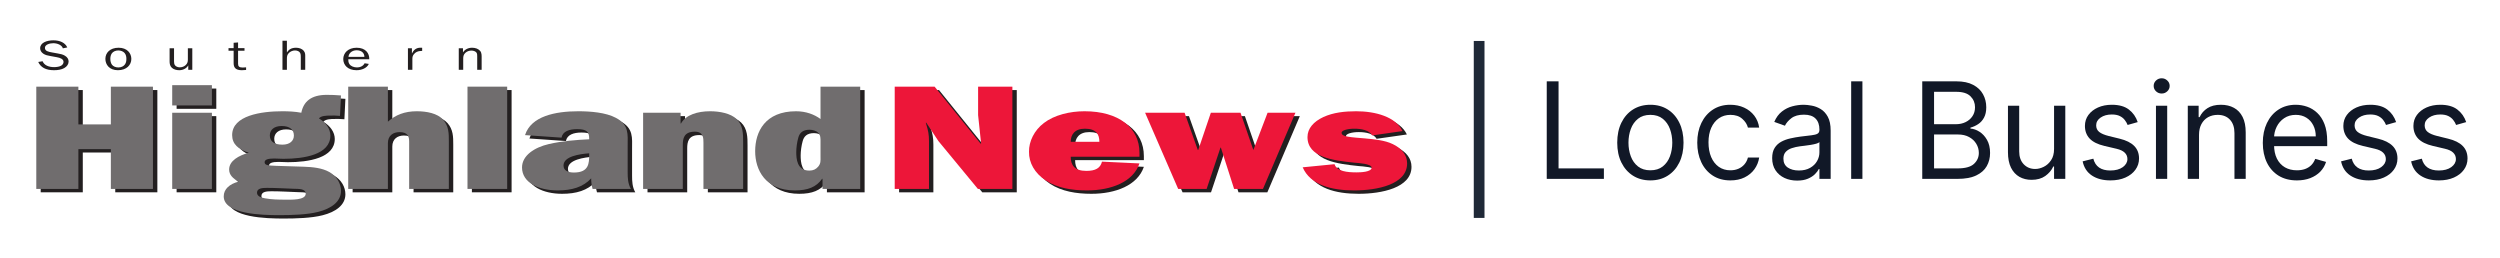 <svg width="620" height="64" viewBox="0 0 620 64" fill="none" xmlns="http://www.w3.org/2000/svg">
<g clip-path="url(#clip0_14052_9486)">
<path d="M39.025 47.693H28.584V37.822H20.531V47.693H10.091V22.331H20.531V31.685H28.584V22.331H39.025V47.693Z" fill="#231F20"/>
<path d="M53.642 47.693H43.799V28.801H53.642V47.693ZM53.642 26.989H43.799V21.961H53.642V26.989Z" fill="#231F20"/>
<path d="M73.977 34.458C73.977 33.016 72.983 32.092 70.945 32.092C69.055 32.092 68.011 33.053 68.011 34.421C68.011 35.937 69.105 36.713 71.144 36.713C72.983 36.713 73.977 35.752 73.977 34.458ZM66.818 50.023C68.409 50.319 70.099 50.356 71.74 50.356C73.231 50.356 76.91 50.541 76.91 48.877C76.91 47.62 75.219 47.694 73.977 47.657C71.74 47.583 69.552 47.435 67.316 47.435C66.172 47.435 64.83 47.509 64.83 48.618C64.83 49.505 65.774 49.839 66.818 50.023L66.818 50.023ZM62.791 38.71C60.156 37.897 58.665 36.529 58.665 34.347C58.665 29.467 65.923 28.431 71.093 28.431C72.684 28.431 74.275 28.506 75.816 28.801C76.363 26.065 78.202 24.364 82.13 24.364C83.323 24.364 84.317 24.401 85.659 24.512L85.411 29.578C84.317 29.467 83.77 29.504 82.975 29.504C82.08 29.504 80.688 29.541 80.19 30.206C81.93 31.242 83.024 32.794 83.024 34.458C83.024 39.191 76.512 40.226 71.392 40.226C70.546 40.226 69.95 40.152 69.105 40.152C67.564 40.152 66.718 40.41 66.718 41.076C66.718 41.816 67.564 41.889 69.453 41.963L76.413 42.185C78.6 42.259 80.937 42.481 82.726 43.479C84.665 44.551 85.659 46.4 85.659 48.175C85.659 50.874 83.223 52.574 79.992 53.388C77.258 54.09 73.331 54.201 70.348 54.201C66.122 54.201 56.577 53.979 56.577 49.542C56.577 47.731 58.019 46.474 60.256 45.882C58.864 45.106 57.919 44.219 57.919 42.888C57.919 40.706 60.306 39.412 62.791 38.71" fill="#231F20"/>
<path d="M87.45 22.331H97.293V31.019C99.182 29.318 101.469 28.431 104.451 28.431C106.937 28.431 109.572 28.949 110.964 30.502C112.406 32.128 112.406 33.94 112.406 35.862V47.693H102.563V35.936C102.563 34.679 102.215 33.607 100.176 33.607C98.585 33.607 97.293 34.457 97.293 36.343V47.693H87.45V22.331" fill="#231F20"/>
<path d="M126.874 47.693H117.03V22.331H126.874V47.693Z" fill="#231F20"/>
<path d="M147.209 38.857C144.823 39.042 140.846 39.597 140.846 41.889C140.846 43.109 141.89 43.627 143.431 43.627C147.159 43.627 147.209 41.297 147.209 39.227V38.857ZM148.054 47.694C147.805 46.843 147.706 45.956 147.706 45.069C145.717 47.25 142.884 48.063 139.404 48.063C134.681 48.063 130.555 46.141 130.555 42.37C130.555 39.375 133.687 37.379 137.217 36.565C140.448 35.826 143.878 35.53 147.209 35.382V35.234C147.209 33.534 146.612 32.868 144.226 32.868C142.287 32.868 140.647 33.386 140.348 34.975L131.3 34.347C132.792 29.652 138.807 28.431 144.524 28.431C147.507 28.431 151.335 28.727 153.821 30.058C157.152 31.796 156.754 34.236 156.754 36.935V43.553C156.754 44.958 156.804 46.363 157.549 47.694H148.054" fill="#231F20"/>
<path d="M160.583 28.801H169.88V31.463H169.98C171.173 29.319 174.106 28.431 177.188 28.431C179.574 28.431 182.309 28.949 183.8 30.391C185.391 31.944 185.391 34.088 185.391 36.047V47.693H175.547V36.232C175.547 35.086 175.547 33.496 173.41 33.496C170.676 33.496 170.427 35.234 170.427 36.786V47.693H160.583V28.8" fill="#231F20"/>
<path d="M204.581 35.974C204.581 35.234 204.63 34.347 203.984 33.755C203.537 33.275 202.642 33.016 201.846 33.016C200.106 33.016 199.36 33.866 199.062 35.012C198.764 36.048 198.565 37.49 198.565 38.525C198.565 40.188 198.714 43.146 201.797 43.146C202.791 43.146 203.437 42.813 203.984 42.185C204.68 41.371 204.581 40.706 204.581 39.782V35.974ZM205.078 47.694V45.179H204.978C203.537 47.25 201.399 48.063 198.217 48.063C190.909 48.063 188.374 42.998 188.374 38.34C188.374 33.497 190.86 28.431 198.515 28.431C200.951 28.431 203.039 29.208 204.581 30.354V22.331H214.424V47.694H205.078Z" fill="#231F20"/>
<path d="M243.606 47.693L233.813 35.825L230.78 31.241L230.68 31.315L230.78 31.611C231.277 33.237 231.476 34.124 231.476 35.862V47.693H222.974V22.33H232.867L244.302 36.491L244.401 36.417L243.655 29.392V22.331H252.157V47.693H243.606" fill="#231F20"/>
<path d="M273.737 36.011C273.737 34.162 272.941 32.757 270.158 32.757C267.572 32.757 266.628 34.273 266.628 36.011H273.737ZM283.679 41.371C282.138 45.956 276.67 48.063 270.654 48.063C266.926 48.063 263.297 47.472 260.413 45.586C257.679 43.775 256.238 41.187 256.287 38.488C256.238 35.937 257.58 33.164 259.966 31.352C262.551 29.356 266.429 28.432 270.057 28.432C278.509 28.432 283.679 32.499 283.679 38.71V39.708H266.628C266.628 41.742 267.523 43.221 270.506 43.221C272.742 43.221 273.985 42.555 274.383 40.928L283.679 41.372" fill="#231F20"/>
<path d="M314.303 47.693H307.144L303.863 37.452H303.763L300.334 47.693H293.274L285.071 28.801H294.865L298.146 38.044H298.245L301.378 28.801H308.735L311.917 38.044L315.446 28.801H322.356L314.303 47.693Z" fill="#231F20"/>
<path d="M332.054 41.556C332.601 43.368 335.335 43.59 337.473 43.59C338.467 43.59 341.252 43.516 341.252 42.406C341.252 41.445 337.871 41.26 336.976 41.186C331.657 40.632 325.343 39.855 325.343 34.827C325.343 32.683 326.884 30.982 329.27 29.873C331.756 28.727 334.59 28.431 337.423 28.431C342.196 28.431 347.217 29.799 348.907 33.348L341.4 34.421C340.654 33.127 338.716 32.757 336.976 32.757C335.186 32.757 333.794 33.2 333.794 33.755C333.794 34.347 334.49 34.569 335.286 34.716C336.379 34.938 338.367 35.049 339.561 35.16C341.848 35.382 344.483 35.604 346.471 36.565C348.808 37.674 350.051 39.338 350.051 41.371C350.051 46.584 342.643 48.063 336.926 48.063C331.258 48.063 326.039 46.696 324.149 42.333L332.054 41.556" fill="#231F20"/>
<path d="M37.933 46.853H27.493V36.982H19.439V46.853H9V21.49H19.439V30.844H27.493V21.49H37.933V46.853Z" fill="#706D6E"/>
<path d="M52.551 46.853H42.708V27.961H52.551V46.853ZM52.551 26.149H42.708V21.121H52.551V26.149Z" fill="#706D6E"/>
<path d="M72.884 33.617C72.884 32.175 71.89 31.251 69.852 31.251C67.962 31.251 66.918 32.212 66.918 33.581C66.918 35.096 68.012 35.873 70.05 35.873C71.89 35.873 72.884 34.911 72.884 33.617ZM65.725 49.182C67.316 49.478 69.007 49.515 70.647 49.515C72.138 49.515 75.817 49.7 75.817 48.036C75.817 46.779 74.127 46.853 72.884 46.816C70.647 46.742 68.46 46.594 66.222 46.594C65.079 46.594 63.737 46.668 63.737 47.778C63.737 48.665 64.681 48.998 65.725 49.182L65.725 49.182ZM61.699 37.869C59.064 37.056 57.572 35.688 57.572 33.506C57.572 28.626 64.831 27.591 70.001 27.591C71.591 27.591 73.182 27.665 74.724 27.96C75.27 25.224 77.11 23.524 81.037 23.524C82.23 23.524 83.225 23.561 84.567 23.672L84.318 28.737C83.225 28.626 82.678 28.663 81.882 28.663C80.987 28.663 79.595 28.7 79.098 29.365C80.838 30.401 81.932 31.954 81.932 33.617C81.932 38.35 75.42 39.385 70.299 39.385C69.454 39.385 68.857 39.311 68.013 39.311C66.471 39.311 65.626 39.569 65.626 40.235C65.626 40.975 66.471 41.049 68.361 41.123L75.32 41.344C77.507 41.418 79.844 41.64 81.634 42.638C83.573 43.711 84.567 45.559 84.567 47.334C84.567 50.033 82.131 51.734 78.9 52.547C76.166 53.249 72.238 53.36 69.255 53.36C65.029 53.36 55.484 53.138 55.484 48.702C55.484 46.89 56.926 45.633 59.163 45.042C57.771 44.265 56.826 43.378 56.826 42.047C56.826 39.865 59.212 38.571 61.698 37.869" fill="#706D6E"/>
<path d="M86.357 21.49H96.2V30.179C98.09 28.478 100.377 27.591 103.359 27.591C105.845 27.591 108.479 28.108 109.872 29.661C111.313 31.288 111.313 33.1 111.313 35.022V46.853H101.47V35.097C101.47 33.839 101.122 32.767 99.084 32.767C97.493 32.767 96.2 33.618 96.2 35.503V46.853H86.357V21.49" fill="#706D6E"/>
<path d="M125.781 46.853H115.938V21.49H125.781V46.853Z" fill="#706D6E"/>
<path d="M146.116 38.017C143.73 38.203 139.753 38.757 139.753 41.049C139.753 42.27 140.797 42.787 142.338 42.787C146.066 42.787 146.116 40.458 146.116 38.387V38.017ZM146.961 46.854C146.713 46.003 146.613 45.116 146.613 44.229C144.625 46.41 141.791 47.224 138.311 47.224C133.588 47.224 129.462 45.301 129.462 41.53C129.462 38.535 132.594 36.539 136.123 35.725C139.355 34.986 142.785 34.69 146.116 34.542V34.395C146.116 32.694 145.519 32.028 143.133 32.028C141.195 32.028 139.554 32.546 139.256 34.136L130.208 33.507C131.699 28.812 137.714 27.591 143.431 27.591C146.414 27.591 150.242 27.887 152.728 29.218C156.059 30.956 155.661 33.396 155.661 36.095V42.713C155.661 44.118 155.71 45.523 156.457 46.854H146.961" fill="#706D6E"/>
<path d="M159.491 27.96H168.788V30.622H168.887C170.08 28.478 173.013 27.59 176.096 27.59C178.482 27.59 181.216 28.108 182.707 29.55C184.298 31.103 184.298 33.247 184.298 35.207V46.852H174.455V35.391C174.455 34.245 174.455 32.655 172.318 32.655C169.583 32.655 169.335 34.393 169.335 35.946V46.852H159.491V27.959" fill="#706D6E"/>
<path d="M203.488 35.134C203.488 34.394 203.538 33.507 202.892 32.915C202.445 32.435 201.55 32.176 200.754 32.176C199.014 32.176 198.268 33.026 197.97 34.172C197.672 35.208 197.473 36.65 197.473 37.685C197.473 39.349 197.622 42.306 200.704 42.306C201.699 42.306 202.344 41.973 202.892 41.345C203.587 40.532 203.488 39.866 203.488 38.942V35.134ZM203.985 46.854V44.34H203.886C202.445 46.41 200.307 47.224 197.125 47.224C189.817 47.224 187.281 42.158 187.281 37.5C187.281 32.656 189.767 27.592 197.423 27.592C199.859 27.592 201.947 28.368 203.488 29.514V21.491H213.331V46.854H203.985" fill="#706D6E"/>
<path d="M242.52 46.853L232.727 34.985L229.694 30.401L229.595 30.475L229.694 30.77C230.191 32.397 230.39 33.285 230.39 35.022V46.853H221.889V21.49H231.782L243.216 35.651L243.315 35.577L242.569 28.552V21.49H251.071V46.853H242.52" fill="#ED1639"/>
<path d="M272.645 35.17C272.645 33.321 271.849 31.916 269.065 31.916C266.48 31.916 265.535 33.432 265.535 35.17H272.645ZM282.587 40.531C281.047 45.115 275.578 47.223 269.562 47.223C265.834 47.223 262.205 46.631 259.321 44.745C256.587 42.934 255.145 40.346 255.195 37.647C255.145 35.096 256.488 32.323 258.874 30.511C261.46 28.515 265.337 27.591 268.966 27.591C277.418 27.591 282.587 31.658 282.587 37.869V38.867H265.535C265.535 40.901 266.43 42.38 269.414 42.38C271.651 42.38 272.893 41.714 273.291 40.087L282.587 40.531" fill="#ED1639"/>
<path d="M313.216 46.852H306.058L302.776 36.611H302.677L299.246 46.852H292.187L283.984 27.96H293.778L297.059 37.203H297.159L300.291 27.96H307.649L310.83 37.203L314.359 27.96H321.27L313.216 46.852Z" fill="#ED1639"/>
<path d="M330.967 40.716C331.514 42.528 334.249 42.749 336.386 42.749C337.38 42.749 340.165 42.676 340.165 41.566C340.165 40.605 336.784 40.42 335.889 40.346C330.57 39.792 324.256 39.015 324.256 33.987C324.256 31.843 325.797 30.142 328.184 29.033C330.67 27.887 333.503 27.591 336.336 27.591C341.109 27.591 346.13 28.959 347.82 32.508L340.313 33.581C339.568 32.287 337.629 31.917 335.889 31.917C334.099 31.917 332.708 32.361 332.708 32.915C332.708 33.507 333.404 33.728 334.199 33.876C335.293 34.098 337.281 34.209 338.474 34.32C340.761 34.542 343.396 34.764 345.384 35.725C347.721 36.834 348.964 38.498 348.964 40.532C348.964 45.745 341.557 47.224 335.839 47.224C330.172 47.224 324.952 45.856 323.063 41.493L330.967 40.717" fill="#ED1639"/>
<path d="M10.563 15.187C10.959 16.184 12.073 16.646 13.428 16.646C14.007 16.646 14.713 16.551 15.165 16.289C15.531 16.079 15.758 15.712 15.758 15.365C15.758 14.641 14.953 14.347 14.106 14.189L12.497 13.895C11.848 13.78 11.255 13.664 10.747 13.318C10.239 12.982 9.956 12.489 9.956 11.985C9.956 10.599 11.565 10.001 13.245 10.001C14.868 10.001 16.166 10.599 16.689 11.764L15.588 11.985C15.376 11.197 14.247 10.714 13.217 10.714C12.3 10.714 11.142 11.071 11.142 11.859C11.142 12.667 11.989 12.846 12.892 13.003L14.346 13.265C14.981 13.37 15.616 13.507 16.11 13.822C16.717 14.189 17.014 14.683 17.014 15.249C17.014 15.9 16.633 16.488 15.927 16.887C15.221 17.286 14.275 17.412 13.4 17.412C11.424 17.412 10.126 16.761 9.477 15.365L10.563 15.187" fill="#231F20"/>
<path d="M27.772 16.057C28.083 16.466 28.689 16.729 29.339 16.729C30.073 16.729 30.651 16.445 30.99 15.962C31.287 15.542 31.343 15.06 31.343 14.598C31.343 14.094 31.258 13.569 30.892 13.138C30.552 12.75 29.96 12.509 29.339 12.509C28.647 12.509 28.026 12.803 27.715 13.264C27.448 13.653 27.363 14.167 27.363 14.598C27.363 15.081 27.462 15.637 27.772 16.057ZM29.423 11.837C31.527 11.837 32.571 13.201 32.571 14.608C32.571 16.099 31.414 17.411 29.24 17.411C27.095 17.411 26.135 16.005 26.135 14.598C26.135 13.118 27.264 11.837 29.423 11.837Z" fill="#231F20"/>
<path d="M47.691 17.307H46.689V16.247H46.661C46.308 16.908 45.447 17.412 44.459 17.412C43.753 17.412 43.076 17.223 42.624 16.814C42.144 16.373 42.06 15.764 42.06 15.218V11.974H43.161V15.218C43.161 15.522 43.189 15.921 43.4 16.194C43.612 16.488 44.106 16.698 44.558 16.698C45.151 16.698 45.659 16.499 46.04 16.152C46.477 15.753 46.59 15.312 46.59 14.809V11.974H47.691V17.307" fill="#231F20"/>
<path d="M61.032 17.349L59.974 17.412C58.407 17.412 57.941 16.73 57.941 15.669V12.583H56.671V11.932H57.941V10.61L59.042 10.525V11.932H60.637V12.583H59.042V15.806C59.042 16.425 59.282 16.751 60.186 16.751L61.032 16.698V17.349Z" fill="#231F20"/>
<path d="M74.596 17.308V14.2C74.596 13.875 74.596 13.455 74.441 13.14C74.243 12.741 73.735 12.51 73.156 12.51C72.592 12.51 72.055 12.762 71.703 13.077C71.208 13.518 71.152 14.011 71.152 14.568V17.308H70.051V10.106H71.152V12.961H71.195C71.646 12.248 72.309 11.838 73.425 11.838C74.187 11.838 74.906 12.101 75.316 12.584C75.753 13.108 75.697 13.612 75.697 14.2V17.308H74.596" fill="#231F20"/>
<path d="M90.365 14.095C90.379 13.213 89.716 12.467 88.446 12.467C87.246 12.467 86.47 13.255 86.427 14.095H90.365ZM91.466 15.848C91.042 16.824 89.787 17.412 88.417 17.412C86.244 17.412 85.128 16.131 85.128 14.641C85.128 13.171 86.3 11.838 88.446 11.838C90.675 11.838 91.635 13.224 91.579 14.704H86.371C86.371 15.123 86.399 15.512 86.667 15.911C87.006 16.415 87.754 16.719 88.502 16.719C89.434 16.719 90.111 16.32 90.422 15.691L91.466 15.848Z" fill="#231F20"/>
<path d="M102.156 11.975V13.224H102.184C102.523 12.5 103.13 11.828 104.287 11.828L104.697 11.848V12.636H104.471C103.624 12.636 103.031 12.94 102.621 13.476C102.325 13.864 102.269 14.2 102.269 14.62V17.308H101.168V11.975H102.156" fill="#231F20"/>
<path d="M114.818 12.961H114.847C115.256 12.3 116.061 11.838 117.077 11.838C117.938 11.838 118.658 12.111 119.11 12.668C119.477 13.119 119.448 13.833 119.448 14.358V17.308H118.347V14.011C118.347 13.697 118.361 13.297 118.15 13.025C117.91 12.72 117.387 12.542 116.922 12.542C116.343 12.542 115.821 12.741 115.44 13.077C114.974 13.497 114.876 13.98 114.876 14.515V17.308H113.774V11.975H114.818V12.962" fill="#231F20"/>
</g>
<path d="M366.826 10.158L366.826 54.044" stroke="#1F2937" stroke-width="2.66"/>
<path d="M383.592 44.361V20.171H386.521V41.763H397.766V44.361H383.592Z" fill="#111827"/>
<path d="M409.294 44.739C407.656 44.739 406.219 44.349 404.983 43.57C403.754 42.79 402.794 41.7 402.101 40.298C401.416 38.896 401.073 37.258 401.073 35.384C401.073 33.495 401.416 31.845 402.101 30.435C402.794 29.026 403.754 27.931 404.983 27.152C406.219 26.372 407.656 25.982 409.294 25.982C410.932 25.982 412.365 26.372 413.593 27.152C414.83 27.931 415.79 29.026 416.475 30.435C417.168 31.845 417.515 33.495 417.515 35.384C417.515 37.258 417.168 38.896 416.475 40.298C415.79 41.7 414.83 42.79 413.593 43.57C412.365 44.349 410.932 44.739 409.294 44.739ZM409.294 42.235C410.538 42.235 411.562 41.916 412.365 41.278C413.168 40.641 413.763 39.802 414.149 38.763C414.534 37.723 414.727 36.597 414.727 35.384C414.727 34.172 414.534 33.042 414.149 31.994C413.763 30.947 413.168 30.101 412.365 29.455C411.562 28.809 410.538 28.486 409.294 28.486C408.05 28.486 407.026 28.809 406.223 29.455C405.42 30.101 404.825 30.947 404.439 31.994C404.054 33.042 403.861 34.172 403.861 35.384C403.861 36.597 404.054 37.723 404.439 38.763C404.825 39.802 405.42 40.641 406.223 41.278C407.026 41.916 408.05 42.235 409.294 42.235Z" fill="#111827"/>
<path d="M429.14 44.739C427.44 44.739 425.975 44.338 424.747 43.534C423.518 42.731 422.573 41.625 421.912 40.215C421.25 38.806 420.92 37.196 420.92 35.384C420.92 33.542 421.258 31.916 421.935 30.506C422.62 29.089 423.573 27.982 424.794 27.187C426.022 26.384 427.455 25.982 429.093 25.982C430.369 25.982 431.519 26.218 432.542 26.691C433.566 27.163 434.405 27.825 435.058 28.675C435.712 29.526 436.117 30.518 436.275 31.652H433.487C433.275 30.825 432.802 30.093 432.07 29.455C431.345 28.809 430.369 28.486 429.14 28.486C428.054 28.486 427.101 28.77 426.282 29.337C425.471 29.896 424.837 30.687 424.38 31.711C423.932 32.727 423.707 33.92 423.707 35.29C423.707 36.691 423.928 37.912 424.369 38.952C424.817 39.991 425.447 40.798 426.258 41.373C427.077 41.948 428.038 42.235 429.14 42.235C429.865 42.235 430.522 42.109 431.113 41.857C431.704 41.605 432.204 41.243 432.613 40.77C433.023 40.298 433.314 39.731 433.487 39.07H436.275C436.117 40.141 435.727 41.105 435.105 41.964C434.491 42.814 433.676 43.491 432.66 43.995C431.652 44.491 430.479 44.739 429.14 44.739Z" fill="#111827"/>
<path d="M445.689 44.786C444.539 44.786 443.496 44.57 442.559 44.137C441.621 43.696 440.877 43.062 440.326 42.235C439.775 41.401 439.499 40.392 439.499 39.211C439.499 38.172 439.704 37.329 440.113 36.684C440.523 36.03 441.07 35.518 441.755 35.148C442.44 34.778 443.196 34.502 444.023 34.321C444.858 34.132 445.696 33.983 446.539 33.873C447.641 33.731 448.535 33.624 449.22 33.554C449.913 33.475 450.417 33.345 450.732 33.164C451.055 32.983 451.216 32.668 451.216 32.219V32.124C451.216 30.959 450.898 30.053 450.26 29.408C449.63 28.762 448.673 28.439 447.389 28.439C446.059 28.439 445.015 28.73 444.259 29.313C443.503 29.896 442.972 30.518 442.665 31.179L440.019 30.235C440.491 29.132 441.121 28.274 441.909 27.66C442.704 27.038 443.57 26.604 444.507 26.36C445.452 26.108 446.382 25.982 447.295 25.982C447.878 25.982 448.547 26.053 449.303 26.195C450.067 26.329 450.803 26.608 451.512 27.034C452.228 27.459 452.823 28.101 453.295 28.959C453.768 29.817 454.004 30.967 454.004 32.408V44.361H451.216V41.904H451.075C450.886 42.298 450.571 42.719 450.13 43.168C449.689 43.617 449.102 43.999 448.37 44.314C447.638 44.629 446.744 44.786 445.689 44.786ZM446.114 42.282C447.216 42.282 448.145 42.066 448.901 41.633C449.665 41.2 450.24 40.641 450.626 39.956C451.02 39.27 451.216 38.55 451.216 37.794V35.243C451.098 35.384 450.838 35.514 450.437 35.632C450.043 35.743 449.586 35.841 449.067 35.928C448.555 36.007 448.055 36.077 447.567 36.14C447.086 36.196 446.697 36.243 446.397 36.282C445.673 36.377 444.996 36.53 444.366 36.743C443.744 36.947 443.24 37.258 442.854 37.676C442.476 38.085 442.287 38.644 442.287 39.353C442.287 40.322 442.645 41.054 443.362 41.55C444.086 42.038 445.004 42.282 446.114 42.282Z" fill="#111827"/>
<path d="M461.879 20.171V44.361H459.092V20.171H461.879Z" fill="#111827"/>
<path d="M476.718 44.361V20.171H485.175C486.86 20.171 488.25 20.462 489.344 21.045C490.439 21.62 491.254 22.395 491.789 23.372C492.325 24.34 492.593 25.415 492.593 26.596C492.593 27.636 492.408 28.494 492.037 29.172C491.675 29.849 491.195 30.384 490.596 30.778C490.006 31.172 489.364 31.463 488.671 31.652V31.888C489.411 31.935 490.156 32.195 490.904 32.668C491.652 33.14 492.278 33.817 492.782 34.699C493.286 35.581 493.538 36.66 493.538 37.936C493.538 39.148 493.262 40.239 492.711 41.208C492.16 42.176 491.289 42.944 490.1 43.511C488.911 44.078 487.364 44.361 485.458 44.361H476.718ZM479.647 41.763H485.458C487.372 41.763 488.73 41.393 489.533 40.652C490.344 39.904 490.75 38.999 490.75 37.936C490.75 37.117 490.541 36.361 490.124 35.668C489.707 34.967 489.112 34.408 488.34 33.991C487.569 33.565 486.655 33.353 485.6 33.353H479.647V41.763ZM479.647 30.802H485.08C485.962 30.802 486.758 30.628 487.466 30.282C488.183 29.935 488.75 29.447 489.167 28.817C489.592 28.187 489.805 27.447 489.805 26.596C489.805 25.534 489.435 24.632 488.695 23.892C487.955 23.144 486.781 22.77 485.175 22.77H479.647V30.802Z" fill="#111827"/>
<path d="M509.407 36.944V26.218H512.194V44.361H509.407V41.29H509.218C508.792 42.212 508.131 42.995 507.233 43.641C506.336 44.279 505.202 44.597 503.831 44.597C502.698 44.597 501.69 44.349 500.808 43.853C499.926 43.349 499.233 42.593 498.729 41.586C498.225 40.57 497.973 39.29 497.973 37.747V26.218H500.76V37.558C500.76 38.881 501.131 39.936 501.871 40.723C502.619 41.511 503.572 41.904 504.729 41.904C505.422 41.904 506.127 41.727 506.843 41.373C507.568 41.019 508.174 40.475 508.662 39.743C509.158 39.011 509.407 38.077 509.407 36.944Z" fill="#111827"/>
<path d="M530.151 30.282L527.647 30.991C527.489 30.573 527.257 30.168 526.95 29.774C526.651 29.372 526.241 29.041 525.721 28.782C525.202 28.522 524.536 28.392 523.725 28.392C522.615 28.392 521.69 28.648 520.949 29.16C520.217 29.664 519.851 30.305 519.851 31.085C519.851 31.778 520.103 32.325 520.607 32.727C521.111 33.128 521.898 33.463 522.969 33.731L525.662 34.392C527.284 34.786 528.493 35.388 529.288 36.199C530.084 37.003 530.481 38.038 530.481 39.306C530.481 40.345 530.182 41.275 529.584 42.093C528.993 42.912 528.166 43.558 527.103 44.031C526.04 44.503 524.804 44.739 523.394 44.739C521.544 44.739 520.012 44.338 518.8 43.534C517.587 42.731 516.819 41.558 516.496 40.015L519.142 39.353C519.394 40.33 519.871 41.062 520.572 41.55C521.28 42.038 522.205 42.282 523.347 42.282C524.647 42.282 525.678 42.007 526.442 41.456C527.214 40.897 527.599 40.227 527.599 39.448C527.599 38.818 527.379 38.29 526.938 37.865C526.497 37.432 525.82 37.109 524.906 36.896L521.883 36.188C520.221 35.794 519.001 35.184 518.221 34.357C517.449 33.522 517.063 32.479 517.063 31.227C517.063 30.203 517.351 29.297 517.926 28.51C518.508 27.723 519.3 27.104 520.3 26.656C521.308 26.207 522.45 25.982 523.725 25.982C525.521 25.982 526.93 26.376 527.954 27.163C528.985 27.951 529.718 28.99 530.151 30.282Z" fill="#111827"/>
<path d="M534.678 44.361V26.218H537.465V44.361H534.678ZM536.095 23.195C535.552 23.195 535.083 23.01 534.689 22.64C534.304 22.27 534.111 21.825 534.111 21.305C534.111 20.785 534.304 20.34 534.689 19.97C535.083 19.6 535.552 19.415 536.095 19.415C536.638 19.415 537.103 19.6 537.489 19.97C537.882 20.34 538.079 20.785 538.079 21.305C538.079 21.825 537.882 22.27 537.489 22.64C537.103 23.01 536.638 23.195 536.095 23.195Z" fill="#111827"/>
<path d="M545.358 33.447V44.361H542.571V26.218H545.264V29.053H545.5C545.925 28.132 546.571 27.392 547.437 26.833C548.303 26.266 549.421 25.982 550.792 25.982C552.02 25.982 553.095 26.234 554.016 26.738C554.937 27.234 555.654 27.99 556.166 29.006C556.678 30.014 556.934 31.29 556.934 32.833V44.361H554.146V33.022C554.146 31.597 553.776 30.486 553.036 29.691C552.296 28.888 551.28 28.486 549.988 28.486C549.099 28.486 548.303 28.679 547.602 29.065C546.91 29.451 546.362 30.014 545.961 30.754C545.559 31.494 545.358 32.392 545.358 33.447Z" fill="#111827"/>
<path d="M569.634 44.739C567.886 44.739 566.378 44.353 565.11 43.582C563.85 42.802 562.878 41.715 562.193 40.322C561.516 38.92 561.177 37.29 561.177 35.432C561.177 33.573 561.516 31.935 562.193 30.518C562.878 29.093 563.831 27.982 565.051 27.187C566.28 26.384 567.713 25.982 569.351 25.982C570.296 25.982 571.229 26.14 572.15 26.455C573.071 26.77 573.91 27.282 574.666 27.99C575.422 28.691 576.024 29.62 576.473 30.778C576.922 31.935 577.146 33.361 577.146 35.054V36.235H563.161V33.825H574.312C574.312 32.802 574.107 31.888 573.697 31.085C573.296 30.282 572.721 29.648 571.973 29.183C571.233 28.719 570.359 28.486 569.351 28.486C568.24 28.486 567.28 28.762 566.469 29.313C565.665 29.857 565.047 30.565 564.614 31.439C564.181 32.313 563.965 33.25 563.965 34.251V35.857C563.965 37.227 564.201 38.389 564.673 39.341C565.154 40.286 565.819 41.007 566.669 41.503C567.52 41.991 568.508 42.235 569.634 42.235C570.366 42.235 571.028 42.133 571.618 41.928C572.217 41.715 572.733 41.401 573.166 40.983C573.599 40.558 573.934 40.03 574.17 39.4L576.863 40.156C576.579 41.07 576.103 41.873 575.434 42.566C574.764 43.251 573.938 43.786 572.953 44.172C571.969 44.55 570.863 44.739 569.634 44.739Z" fill="#111827"/>
<path d="M594.238 30.282L591.734 30.991C591.576 30.573 591.344 30.168 591.037 29.774C590.738 29.372 590.328 29.041 589.808 28.782C589.289 28.522 588.623 28.392 587.812 28.392C586.702 28.392 585.777 28.648 585.037 29.16C584.304 29.664 583.938 30.305 583.938 31.085C583.938 31.778 584.19 32.325 584.694 32.727C585.198 33.128 585.985 33.463 587.056 33.731L589.749 34.392C591.372 34.786 592.58 35.388 593.376 36.199C594.171 37.003 594.569 38.038 594.569 39.306C594.569 40.345 594.269 41.275 593.671 42.093C593.08 42.912 592.253 43.558 591.19 44.031C590.127 44.503 588.891 44.739 587.482 44.739C585.631 44.739 584.099 44.338 582.887 43.534C581.674 42.731 580.906 41.558 580.584 40.015L583.229 39.353C583.481 40.33 583.958 41.062 584.659 41.55C585.367 42.038 586.292 42.282 587.434 42.282C588.734 42.282 589.765 42.007 590.529 41.456C591.301 40.897 591.686 40.227 591.686 39.448C591.686 38.818 591.466 38.29 591.025 37.865C590.584 37.432 589.907 37.109 588.993 36.896L585.97 36.188C584.308 35.794 583.088 35.184 582.308 34.357C581.536 33.522 581.15 32.479 581.15 31.227C581.15 30.203 581.438 29.297 582.013 28.51C582.595 27.723 583.387 27.104 584.387 26.656C585.395 26.207 586.537 25.982 587.812 25.982C589.608 25.982 591.017 26.376 592.041 27.163C593.072 27.951 593.805 28.99 594.238 30.282Z" fill="#111827"/>
<path d="M611.616 30.282L609.112 30.991C608.954 30.573 608.722 30.168 608.415 29.774C608.115 29.372 607.706 29.041 607.186 28.782C606.667 28.522 606.001 28.392 605.19 28.392C604.08 28.392 603.155 28.648 602.414 29.16C601.682 29.664 601.316 30.305 601.316 31.085C601.316 31.778 601.568 32.325 602.072 32.727C602.576 33.128 603.363 33.463 604.434 33.731L607.127 34.392C608.749 34.786 609.958 35.388 610.753 36.199C611.549 37.003 611.946 38.038 611.946 39.306C611.946 40.345 611.647 41.275 611.049 42.093C610.458 42.912 609.631 43.558 608.568 44.031C607.505 44.503 606.269 44.739 604.859 44.739C603.009 44.739 601.477 44.338 600.265 43.534C599.052 42.731 598.284 41.558 597.961 40.015L600.607 39.353C600.859 40.33 601.336 41.062 602.036 41.55C602.745 42.038 603.67 42.282 604.812 42.282C606.111 42.282 607.143 42.007 607.907 41.456C608.679 40.897 609.064 40.227 609.064 39.448C609.064 38.818 608.844 38.29 608.403 37.865C607.962 37.432 607.285 37.109 606.371 36.896L603.348 36.188C601.686 35.794 600.465 35.184 599.686 34.357C598.914 33.522 598.528 32.479 598.528 31.227C598.528 30.203 598.816 29.297 599.391 28.51C599.973 27.723 600.765 27.104 601.765 26.656C602.773 26.207 603.914 25.982 605.19 25.982C606.986 25.982 608.395 26.376 609.419 27.163C610.45 27.951 611.183 28.99 611.616 30.282Z" fill="#111827"/>
<defs>
<clipPath id="clip0_14052_9486">
<rect width="341.06" height="44.201" fill="white" transform="translate(9 10)"/>
</clipPath>
</defs>
</svg>
